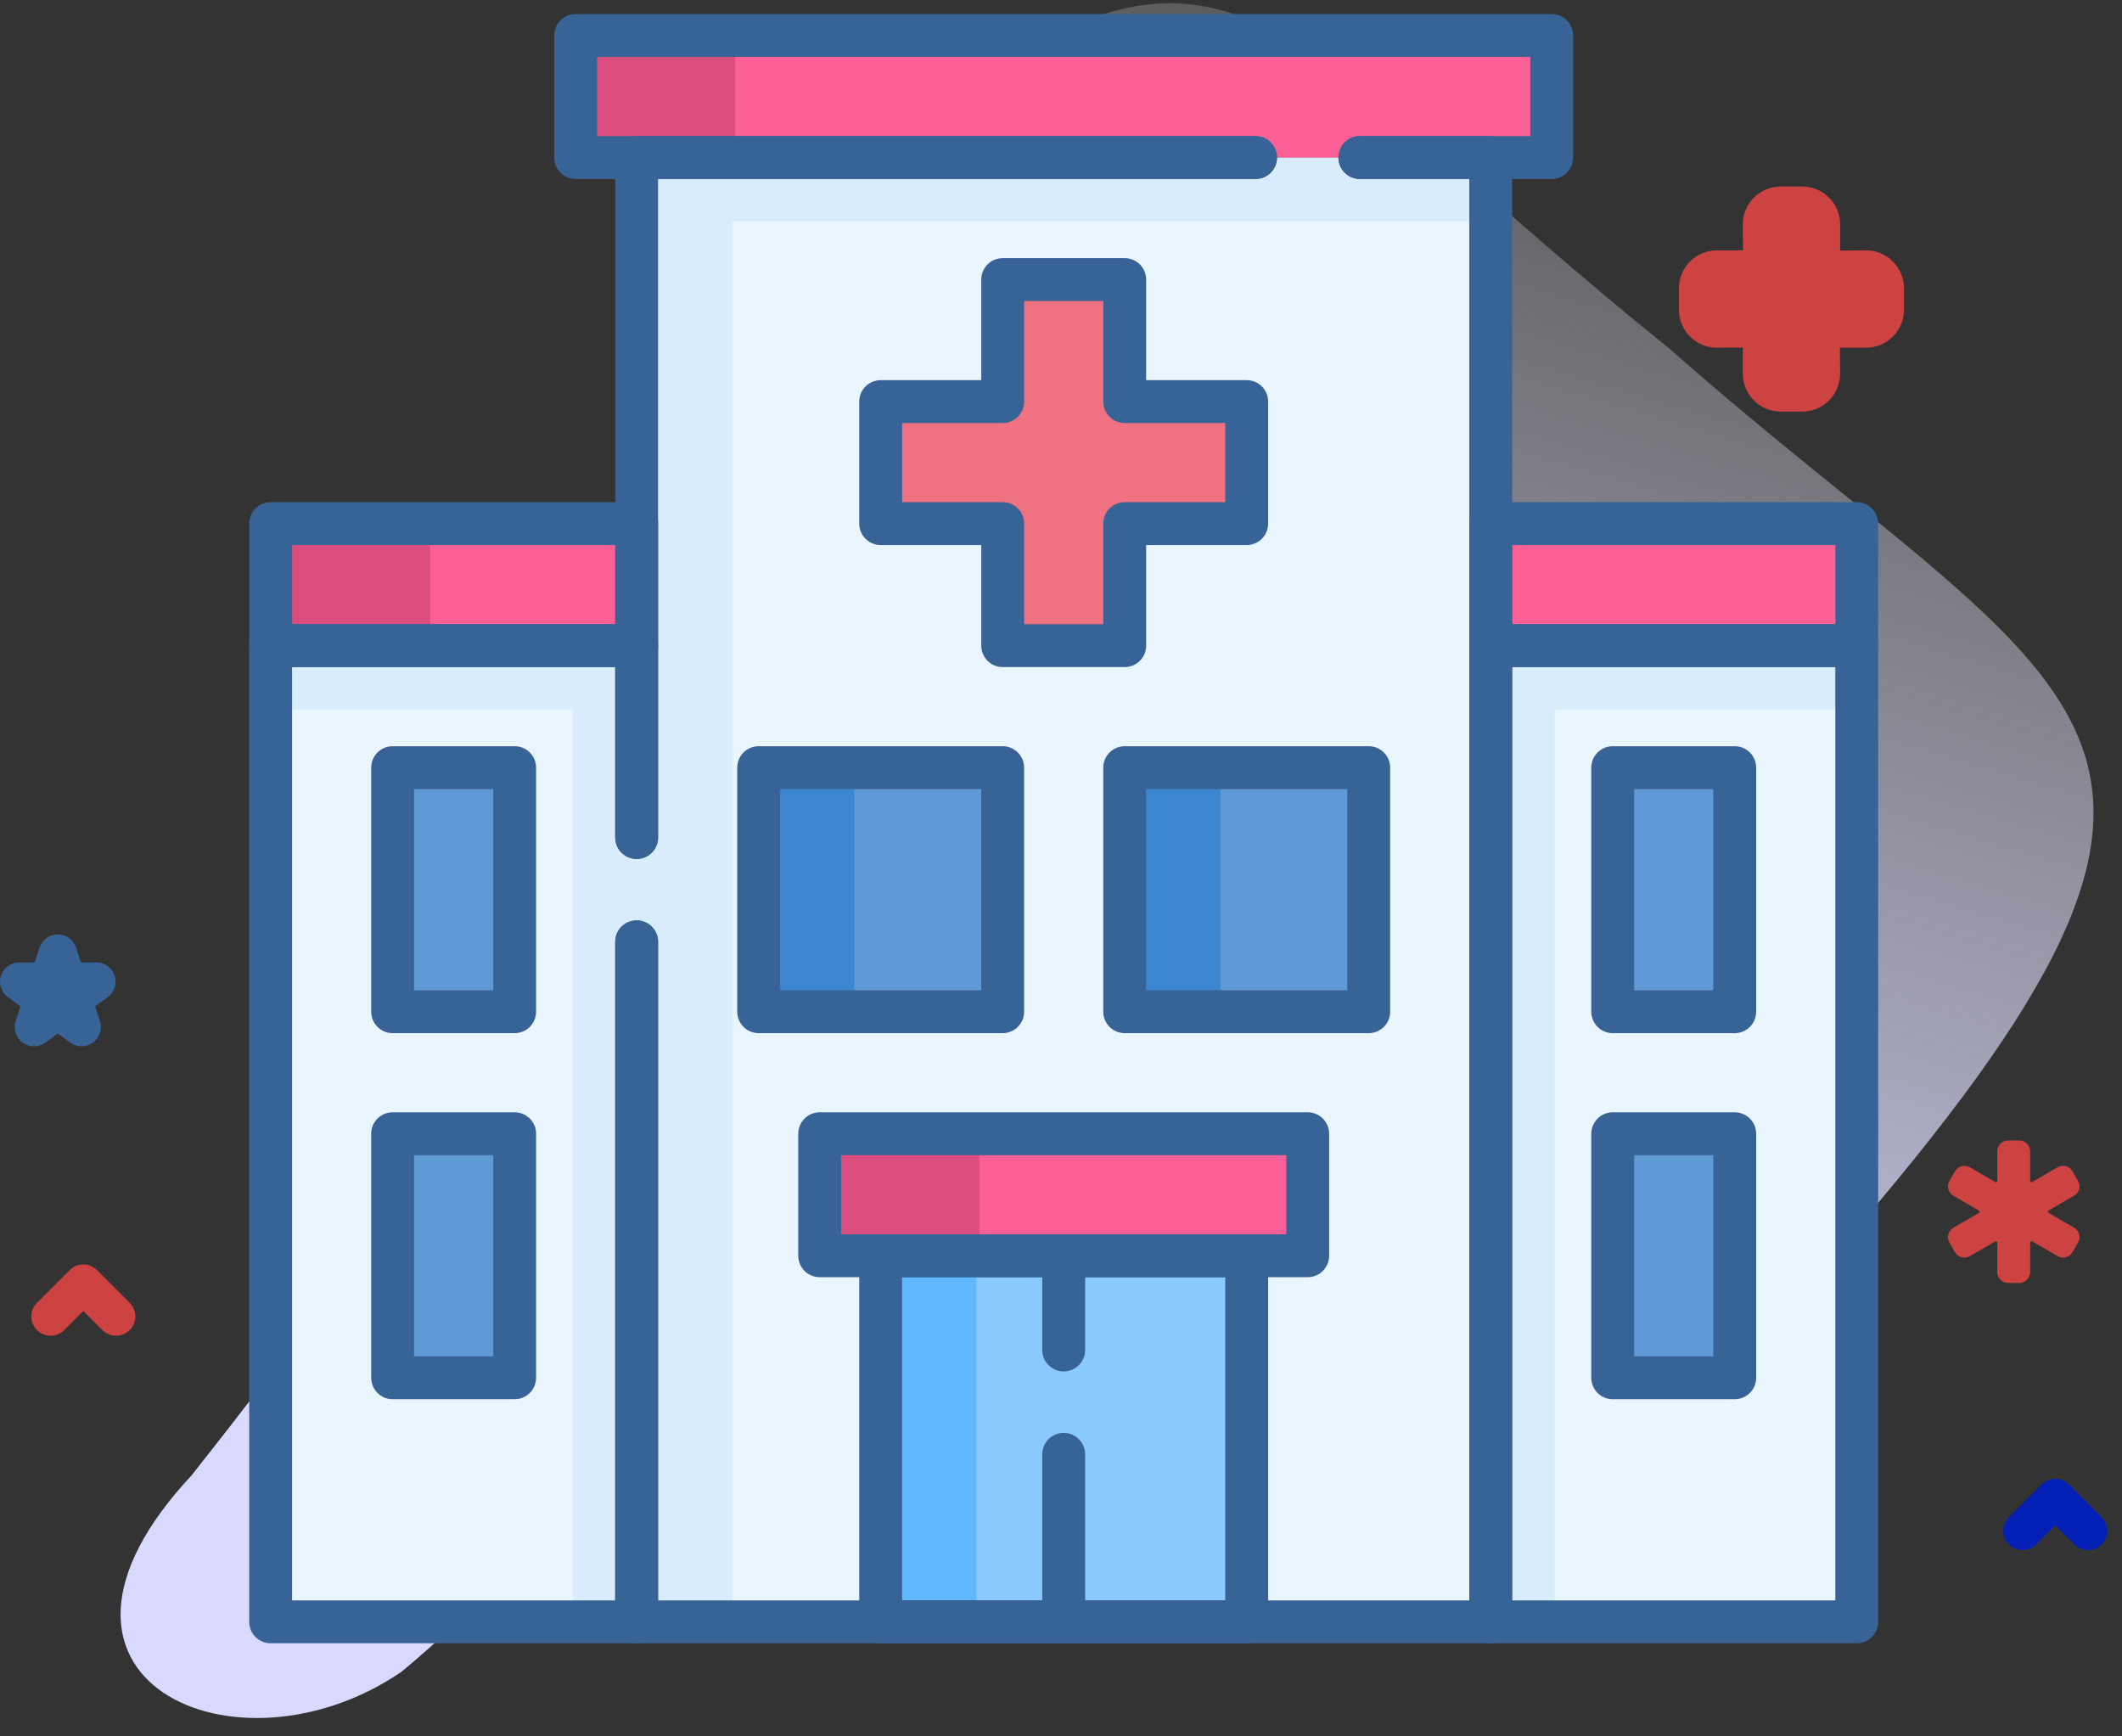 <svg width="99" height="81" viewBox="0 0 99 81" fill="none" xmlns="http://www.w3.org/2000/svg">
<rect x="0" y="0" width="99" height="81" fill="#333333" stroke="none"/>
<path d="M82.591 15.705L82.591 15.706L82.591 17.431C82.591 17.431 82.591 17.431 82.591 17.431C82.591 17.56 82.642 17.684 82.734 17.775C82.825 17.867 82.949 17.918 83.079 17.918H84.081C84.21 17.918 84.334 17.867 84.425 17.775C84.517 17.684 84.568 17.56 84.569 17.431C84.569 17.431 84.569 17.431 84.569 17.431L84.569 15.706V15.705C84.569 15.502 84.65 15.307 84.793 15.163C84.937 15.02 85.132 14.939 85.336 14.939H87.06C87.19 14.939 87.314 14.888 87.405 14.796C87.497 14.705 87.548 14.581 87.548 14.451V13.449C87.548 13.319 87.497 13.195 87.405 13.104C87.314 13.012 87.189 12.961 87.06 12.961H85.335C85.131 12.961 84.936 12.88 84.793 12.737C84.649 12.593 84.568 12.399 84.567 12.195L84.567 12.195L84.567 10.47C84.567 10.47 84.567 10.47 84.567 10.469C84.567 10.34 84.516 10.217 84.425 10.125L84.601 9.949L84.425 10.125C84.333 10.034 84.21 9.982 84.081 9.982H83.078C82.949 9.982 82.825 10.034 82.733 10.125C82.642 10.216 82.591 10.34 82.59 10.47C82.59 10.47 82.59 10.47 82.59 10.47L82.59 12.195V12.195C82.59 12.399 82.509 12.593 82.365 12.737C82.221 12.88 82.026 12.961 81.823 12.961H80.099C79.969 12.961 79.845 13.012 79.754 13.104C79.662 13.195 79.611 13.319 79.611 13.449C79.611 13.449 79.611 13.449 79.611 13.449L79.611 14.452M82.591 15.705L79.361 14.452M82.591 15.705C82.591 15.502 82.51 15.307 82.366 15.163C82.222 15.02 82.027 14.939 81.824 14.939H80.099M82.591 15.705L80.099 14.939M79.611 14.452V14.452H79.361M79.611 14.452C79.611 14.452 79.611 14.451 79.611 14.451L79.361 14.452M79.611 14.452C79.611 14.581 79.662 14.705 79.754 14.796L79.577 14.973M79.361 14.452C79.361 14.647 79.439 14.835 79.577 14.973M79.577 14.973L79.754 14.796C79.845 14.888 79.969 14.939 80.099 14.939M79.577 14.973L80.099 14.939M84.081 18.95H84.081C84.484 18.95 84.87 18.79 85.154 18.505C85.439 18.22 85.599 17.834 85.599 17.431L85.599 17.429L85.587 15.971H87.06H87.06C87.463 15.97 87.849 15.81 88.134 15.526C88.419 15.241 88.579 14.855 88.58 14.452V14.452V13.449V13.448C88.579 13.046 88.419 12.659 88.134 12.374C87.849 12.09 87.463 11.929 87.06 11.929L87.058 11.929L85.6 11.943V10.469V10.469C85.6 10.066 85.439 9.68 85.155 9.395C84.87 9.111 84.484 8.951 84.081 8.95H84.081L83.078 8.95L83.077 8.95C82.675 8.951 82.288 9.111 82.004 9.395C81.719 9.68 81.559 10.066 81.558 10.469L81.558 10.472L81.572 11.929L80.098 11.929L80.098 11.929C79.695 11.929 79.309 12.09 79.024 12.374C78.739 12.659 78.579 13.046 78.579 13.448V13.449L78.579 14.452L78.579 14.452C78.579 14.855 78.74 15.241 79.024 15.526C79.309 15.81 79.695 15.97 80.098 15.971L80.101 15.971L81.558 15.958V17.431V17.431C81.559 17.834 81.719 18.22 82.004 18.505C82.288 18.79 82.675 18.95 83.077 18.95H83.078H84.081Z" fill="#CC4341" stroke="#CC4341" stroke-width="0.5"/>
<path d="M94.204 59.85H93.692C93.557 59.85 93.427 59.796 93.331 59.7C93.235 59.605 93.181 59.474 93.181 59.339L93.182 57.967C93.182 57.956 93.179 57.945 93.173 57.935C93.168 57.925 93.159 57.917 93.15 57.911C93.14 57.906 93.129 57.903 93.118 57.903C93.107 57.903 93.096 57.906 93.086 57.911L91.897 58.6C91.782 58.666 91.644 58.685 91.516 58.65C91.387 58.615 91.277 58.531 91.21 58.416L90.946 57.958L90.945 57.956C90.88 57.841 90.863 57.704 90.898 57.576C90.933 57.448 91.016 57.339 91.13 57.272L92.323 56.581C92.332 56.575 92.341 56.567 92.346 56.557C92.352 56.547 92.355 56.536 92.355 56.525C92.355 56.514 92.352 56.503 92.346 56.493C92.341 56.484 92.332 56.476 92.323 56.47L91.131 55.779C91.074 55.746 91.024 55.703 90.983 55.65C90.943 55.598 90.913 55.538 90.896 55.474C90.879 55.41 90.875 55.343 90.883 55.278C90.892 55.212 90.913 55.149 90.947 55.092L91.209 54.636C91.243 54.578 91.287 54.527 91.34 54.487C91.393 54.446 91.453 54.417 91.517 54.4C91.581 54.383 91.647 54.379 91.713 54.387C91.778 54.396 91.841 54.418 91.898 54.451L93.086 55.138C93.096 55.144 93.107 55.147 93.118 55.147C93.129 55.147 93.14 55.144 93.15 55.138C93.159 55.133 93.168 55.125 93.173 55.115C93.179 55.105 93.182 55.094 93.182 55.083L93.181 53.712C93.181 53.576 93.235 53.446 93.331 53.35C93.427 53.254 93.557 53.2 93.692 53.2H94.204C94.34 53.2 94.47 53.254 94.566 53.35C94.662 53.446 94.716 53.576 94.716 53.712V55.082C94.716 55.093 94.719 55.104 94.724 55.114C94.73 55.124 94.738 55.132 94.748 55.138C94.757 55.143 94.768 55.146 94.779 55.146C94.791 55.146 94.802 55.143 94.811 55.138L96 54.449C96.115 54.383 96.253 54.365 96.382 54.399C96.51 54.434 96.62 54.518 96.687 54.633L96.951 55.091L96.952 55.093C97.017 55.208 97.035 55.345 97 55.474C96.965 55.602 96.881 55.711 96.766 55.778L95.574 56.468C95.565 56.474 95.557 56.482 95.551 56.492C95.545 56.502 95.542 56.513 95.542 56.524C95.542 56.535 95.545 56.546 95.551 56.556C95.557 56.565 95.565 56.573 95.574 56.579L96.766 57.27C96.823 57.303 96.873 57.346 96.914 57.399C96.954 57.451 96.984 57.511 97.001 57.575C97.018 57.639 97.022 57.705 97.014 57.771C97.005 57.837 96.984 57.9 96.951 57.957L96.688 58.413C96.654 58.471 96.61 58.522 96.557 58.562C96.504 58.602 96.444 58.632 96.38 58.649C96.316 58.666 96.25 58.67 96.184 58.662C96.119 58.653 96.056 58.631 95.999 58.598L94.811 57.91C94.802 57.905 94.791 57.902 94.779 57.902C94.768 57.902 94.757 57.905 94.747 57.91C94.738 57.916 94.73 57.924 94.724 57.934C94.718 57.944 94.715 57.955 94.715 57.966L94.716 59.339C94.716 59.474 94.662 59.605 94.566 59.7C94.47 59.796 94.34 59.85 94.204 59.85Z" fill="#CC4341"/>
<path d="M97.415 72.31C97.186 72.31 96.955 72.222 96.78 72.047L95.887 71.154L94.995 72.047C94.644 72.398 94.075 72.398 93.724 72.047C93.373 71.696 93.373 71.127 93.724 70.776L95.252 69.248C95.603 68.897 96.172 68.897 96.523 69.248L98.051 70.776C98.402 71.127 98.402 71.696 98.051 72.047C97.876 72.222 97.646 72.31 97.415 72.31Z" fill="#0420B7"/>
<path d="M5.415 62.31C5.186 62.31 4.955 62.222 4.78 62.047L3.887 61.154L2.995 62.047C2.644 62.398 2.075 62.398 1.724 62.047C1.373 61.696 1.373 61.127 1.724 60.776L3.252 59.248C3.603 58.897 4.172 58.897 4.523 59.248L6.051 60.776C6.402 61.127 6.402 61.696 6.051 62.047C5.876 62.222 5.646 62.31 5.415 62.31Z" fill="#CC4341"/>
<path d="M8.945 68.816C0.04 78.347 11.029 83.263 18.735 77.983C32.204 66.77 42.506 46.939 49.462 46.391C60.166 47.469 67.583 65.512 79.727 62.832C82.04 62.159 83.861 60.502 85.611 58.459C107.19 33.716 96.818 32.964 77.923 16.296C60.657 2.374 57.497 -5.085 44.881 4.395C32.961 13.351 46.507 21.362 8.945 68.816Z" fill="url(#paint0_linear_56_226)"/>
<path d="M3.808 48.806C3.622 48.806 3.437 48.749 3.279 48.635L2.697 48.211L2.114 48.635C1.799 48.864 1.372 48.864 1.057 48.635C0.742 48.406 0.61 48 0.731 47.63L0.953 46.945L0.371 46.521C0.055 46.292 -0.076 45.887 0.044 45.516C0.164 45.146 0.51 44.895 0.899 44.895H1.619L1.842 44.21C1.962 43.84 2.307 43.589 2.697 43.589C3.086 43.589 3.431 43.84 3.552 44.21L3.774 44.895H4.494C4.884 44.895 5.229 45.146 5.349 45.516C5.47 45.887 5.338 46.292 5.023 46.521L4.44 46.945L4.663 47.63C4.783 48 4.651 48.406 4.336 48.635C4.178 48.749 3.993 48.806 3.808 48.806Z" fill="#386396"/>
<path d="M69.548 75.656H29.703V7.349H69.548V75.656Z" fill="#EAF6FF"/>
<path d="M69.549 7.349V10.326H34.169V75.656H29.702V7.349H69.549Z" fill="#D8ECFE"/>
<path d="M58.164 75.656H41.087V58.579H58.164V75.656Z" fill="#8AC9FE"/>
<path d="M45.553 75.656H41.086V58.58H45.553V75.656Z" fill="#60B8FE"/>
<path d="M61.01 58.579H38.241V52.887H61.01V58.579Z" fill="#FD6096"/>
<path d="M45.686 58.58H38.241V52.888H45.686V58.58Z" fill="#DB4D7E"/>
<path d="M72.394 7.349H26.856V1.657H72.394V7.349Z" fill="#FD6096"/>
<path d="M34.302 7.349H26.857V1.656H34.302V7.349Z" fill="#DB4D7E"/>
<path d="M86.625 30.118H69.548V24.426H86.625V30.118Z" fill="#FD6096"/>
<path d="M76.993 30.117H69.549V24.425H76.993V30.117Z" fill="#FD6096"/>
<path d="M29.703 30.118H12.627V24.426H29.703V30.118Z" fill="#FD6096"/>
<path d="M20.07 30.117H12.626V24.425H20.07V30.117Z" fill="#DB4D7E"/>
<path d="M86.625 75.656H69.548V30.118H86.625V75.656Z" fill="#EAF6FF"/>
<path d="M86.625 30.117V33.095H72.527V75.656H69.549V30.117H86.625Z" fill="#D8ECFE"/>
<path d="M29.704 75.655H12.627V30.117H29.704V75.655Z" fill="#EAF6FF"/>
<path d="M29.702 30.117V75.656H26.724V33.095H12.626V30.117H29.702Z" fill="#D8ECFE"/>
<path d="M58.164 18.734H52.472V13.042H46.78V18.734H41.087V24.426H46.78V30.118H52.472V24.426H58.164V18.734Z" fill="#F07181"/>
<path d="M80.932 47.195H75.24V35.81H80.932V47.195Z" fill="#5F9AD7"/>
<path d="M46.779 47.195H35.395V35.81H46.779V47.195Z" fill="#5F9AD7"/>
<path d="M39.861 47.195H35.394V35.811H39.861V47.195Z" fill="#3C87D0"/>
<path d="M63.856 47.195H52.472V35.81H63.856V47.195Z" fill="#5F9AD7"/>
<path d="M56.938 47.195H52.471V35.811H56.938V47.195Z" fill="#3C87D0"/>
<path d="M24.011 47.195H18.318V35.81H24.011V47.195Z" fill="#5F9AD7"/>
<path d="M24.011 64.271H18.318V52.887H24.011V64.271Z" fill="#5F9AD7"/>
<path d="M58.164 18.734H52.472V13.042H46.78V18.734H41.087V24.426H46.78V30.118H52.472V24.426H58.164V18.734Z" stroke="#386396" stroke-width="2" stroke-miterlimit="10" stroke-linecap="round" stroke-linejoin="round"/>
<path d="M63.443 7.349H69.549V10.848V15.715V75.656H29.702V43.935" stroke="#386396" stroke-width="2" stroke-miterlimit="10" stroke-linecap="round" stroke-linejoin="round"/>
<path d="M29.702 39.069V30.117V7.349H58.577" stroke="#386396" stroke-width="2" stroke-miterlimit="10" stroke-linecap="round" stroke-linejoin="round"/>
<path d="M58.577 7.349H29.702H26.857V1.656H72.394V7.349H69.549H63.443" stroke="#386396" stroke-width="2" stroke-miterlimit="10" stroke-linecap="round" stroke-linejoin="round"/>
<path d="M58.164 75.656H41.087V58.579H58.164V75.656Z" stroke="#386396" stroke-width="2" stroke-miterlimit="10" stroke-linecap="round" stroke-linejoin="round"/>
<path d="M49.626 75.656V67.841" stroke="#386396" stroke-width="2" stroke-miterlimit="10" stroke-linecap="round" stroke-linejoin="round"/>
<path d="M49.626 62.975V58.58" stroke="#386396" stroke-width="2" stroke-miterlimit="10" stroke-linecap="round" stroke-linejoin="round"/>
<path d="M46.779 47.195H35.395V35.81H46.779V47.195Z" stroke="#386396" stroke-width="2" stroke-miterlimit="10" stroke-linecap="round" stroke-linejoin="round"/>
<path d="M63.856 47.195H52.472V35.81H63.856V47.195Z" stroke="#386396" stroke-width="2" stroke-miterlimit="10" stroke-linecap="round" stroke-linejoin="round"/>
<path d="M80.932 47.195H75.24V35.81H80.932V47.195Z" stroke="#386396" stroke-width="2" stroke-miterlimit="10" stroke-linecap="round" stroke-linejoin="round"/>
<path d="M80.932 64.271H75.24V52.887H80.932V64.271Z" fill="#5F9AD7" stroke="#386396" stroke-width="2" stroke-miterlimit="10" stroke-linecap="round" stroke-linejoin="round"/>
<path d="M61.01 58.579H38.241V52.887H61.01V58.579Z" stroke="#386396" stroke-width="2" stroke-miterlimit="10" stroke-linecap="round" stroke-linejoin="round"/>
<path d="M86.625 75.656H69.548V30.118H86.625V75.656Z" stroke="#386396" stroke-width="2" stroke-miterlimit="10" stroke-linecap="round" stroke-linejoin="round"/>
<path d="M86.625 30.118H69.548V24.426H86.625V30.118Z" stroke="#386396" stroke-width="2" stroke-miterlimit="10" stroke-linecap="round" stroke-linejoin="round"/>
<path d="M24.011 47.195H18.318V35.81H24.011V47.195Z" stroke="#386396" stroke-width="2" stroke-miterlimit="10" stroke-linecap="round" stroke-linejoin="round"/>
<path d="M24.011 64.271H18.318V52.887H24.011V64.271Z" stroke="#386396" stroke-width="2" stroke-miterlimit="10" stroke-linecap="round" stroke-linejoin="round"/>
<path d="M29.702 43.935V75.656H12.626V30.117H29.702V39.069" stroke="#386396" stroke-width="2" stroke-miterlimit="10" stroke-linecap="round" stroke-linejoin="round"/>
<path d="M29.703 30.118H12.627V24.426H29.703V30.118Z" stroke="#386396" stroke-width="2" stroke-miterlimit="10" stroke-linecap="round" stroke-linejoin="round"/>
<defs>
<linearGradient id="paint0_linear_56_226" x1="74.841" y1="-21.282" x2="37.313" y2="105.376" gradientUnits="userSpaceOnUse">
<stop offset="0.057" stop-color="white" stop-opacity="0"/>
<stop offset="0.254" stop-color="#EEEEFF" stop-opacity="0.302"/>
<stop offset="0.509" stop-color="#DEDEFF" stop-opacity="0.691"/>
<stop offset="0.712" stop-color="#D9D9FF"/>
</linearGradient>
</defs>
</svg>
